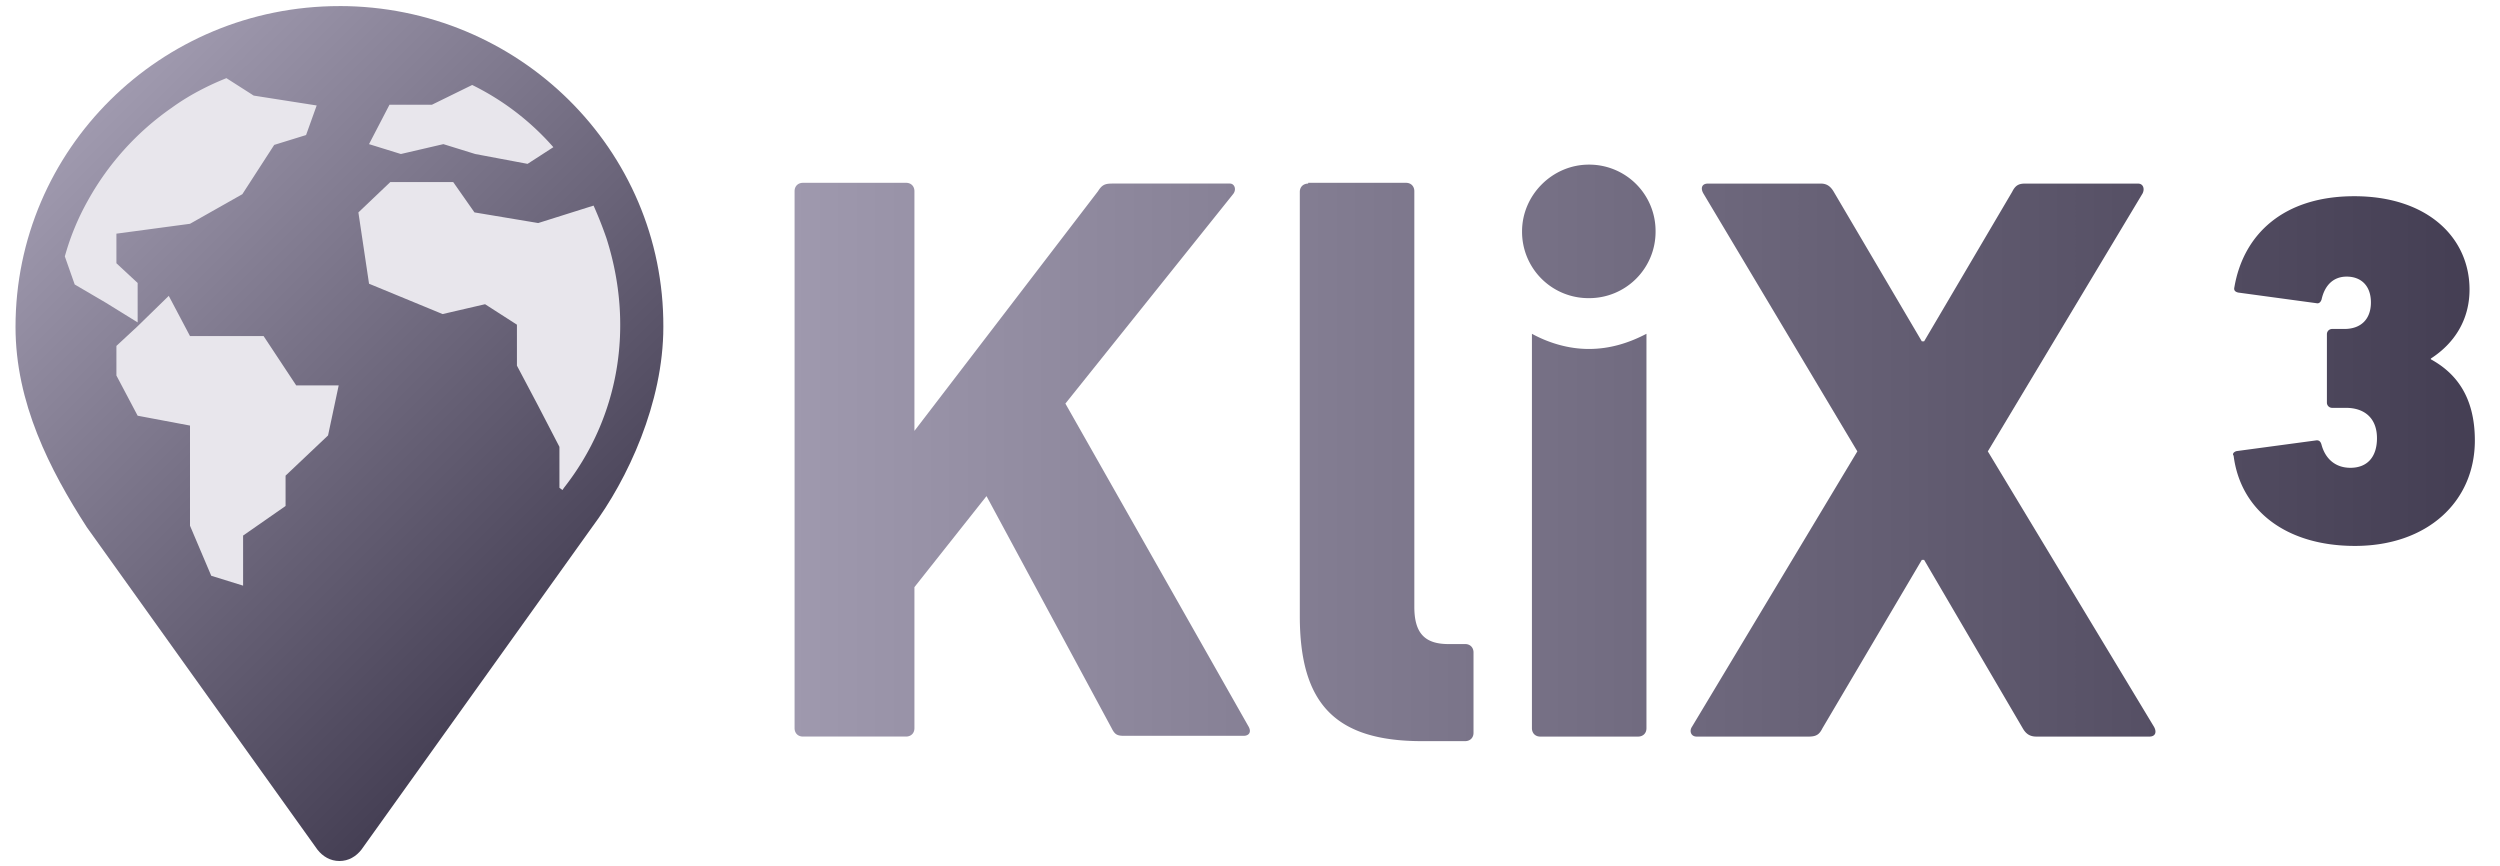 <svg width="101" height="35" viewBox="0 0 101 35" fill="none" xmlns="http://www.w3.org/2000/svg"><g clip-path="url(#logo-klix3-gray__a)"><path d="M13.713.246C6.48.246.627 6.038.627 13.209c0 3.065 1.38 5.762 2.88 8.09l9.317 13.026c.215.275.521.46.89.46.367 0 .673-.184.888-.46L23.918 21.3c1.44-1.93 2.881-5.026 2.881-8.09C26.83 6.037 20.946.245 13.713.245Z" fill="url(#logo-klix3-gray__b)"/><path d="M17.452 4.23h-1.716l-.828 1.593 1.288.399 1.716-.399 1.287.399 2.115.398 1.042-.674a10.53 10.53 0 0 0-3.28-2.513l-1.624.797ZM4.274 12.229l1.287.796v-1.593l-.858-.797V9.44l2.973-.399L9.79 7.846l1.288-1.992 1.287-.398.429-1.195-2.544-.399-1.103-.705c-.766.307-1.532.705-2.207 1.195a11.145 11.145 0 0 0-3.401 3.77 10.12 10.12 0 0 0-.92 2.237l.399 1.134 1.256.736Zm6.375 1.348H7.676l-.858-1.624-1.257 1.226-.858.796v1.196l.858 1.624 2.115.398v4.046l.858 2.022 1.287.399v-2.023l1.716-1.195v-1.226l1.716-1.624.43-2.023h-1.717l-1.317-1.992Zm8.52-4.995-.859-1.226h-2.543l-1.288 1.226.43 2.88 2.972 1.226 1.716-.398 1.287.827v1.655l.859 1.625.858 1.655v1.654l.122.092.062-.092c2.237-2.85 2.85-6.527 1.716-10.082a16.5 16.5 0 0 0-.521-1.318l-2.237.705-2.575-.43Z" fill="#E8E6EC"/><path d="M64.188 14.098c-.827 0-1.624-.245-2.298-.613v15.936c0 .184.122.337.337.337h3.953c.184 0 .337-.122.337-.337V13.485c-.705.368-1.47.613-2.329.613ZM44.911 7.417c-.275 0-.398.061-.551.307l-7.417 9.684V7.724c0-.184-.122-.338-.337-.338h-4.168c-.184 0-.337.123-.337.338V29.42c0 .184.123.337.337.337h4.168c.184 0 .337-.122.337-.337v-5.7l2.912-3.677 5.056 9.377c.123.245.215.307.49.307h4.843c.214 0 .337-.153.184-.399l-7.386-13.024 6.773-8.459c.153-.184.061-.429-.123-.429h-4.78Zm7.938 0c-.184 0-.337.123-.337.337v17.132c0 3.524 1.41 5.056 4.934 5.056h1.747c.184 0 .337-.122.337-.337v-3.248c0-.184-.123-.337-.337-.337h-.674c-.95 0-1.38-.43-1.38-1.502V7.724c0-.184-.122-.338-.337-.338H52.85v.031Zm28.96 0c-.275 0-.397.092-.52.337l-3.555 6.037h-.092l-3.555-6.037c-.123-.214-.276-.337-.521-.337H69c-.246 0-.307.184-.184.398l6.221 10.42-6.68 11.125c-.123.184-.032.398.183.398h4.536c.306 0 .429-.091.551-.337l4.015-6.803h.092l3.984 6.803c.123.215.276.337.552.337h4.566c.245 0 .306-.183.184-.398l-6.712-11.125 6.252-10.42c.092-.183.03-.398-.184-.398H81.81Zm-20.318 1.93a2.681 2.681 0 0 0 2.697 2.698 2.681 2.681 0 0 0 2.697-2.697 2.681 2.681 0 0 0-2.697-2.697c-1.47 0-2.697 1.226-2.697 2.697Z" fill="url(#logo-klix3-gray__c)"/><path d="m90.36 18.224 3.188-.429c.153-.03.214.061.245.184.153.552.551.92 1.164.92.675 0 1.073-.43 1.073-1.196 0-.797-.49-1.226-1.256-1.226h-.552a.21.21 0 0 1-.215-.214v-2.758a.21.21 0 0 1 .215-.215h.49c.674 0 1.073-.398 1.073-1.073 0-.674-.398-1.042-.98-1.042-.552 0-.89.368-1.012.92-.03.092-.092.184-.215.153l-3.156-.429c-.123-.03-.184-.092-.153-.215.367-2.145 1.991-3.677 4.842-3.677 2.972 0 4.658 1.685 4.658 3.77 0 1.225-.613 2.175-1.563 2.788v.03c.95.522 1.778 1.441 1.778 3.28 0 2.482-1.931 4.26-4.843 4.26-2.788 0-4.627-1.44-4.903-3.647-.061-.061 0-.153.122-.184Z" fill="url(#logo-klix3-gray__d)"/></g><defs><linearGradient id="logo-klix3-gray__b" x1="5.393" y1="3.425" x2="25.427" y2="23.459" gradientUnits="userSpaceOnUse"><stop stop-color="#9F99AE"/><stop offset="1" stop-color="#453F54"/></linearGradient><linearGradient id="logo-klix3-gray__c" x1="99.149" y1="29.942" x2="31.997" y2="29.942" gradientUnits="userSpaceOnUse"><stop stop-color="#453F54"/><stop offset="1" stop-color="#9F99AE"/></linearGradient><linearGradient id="logo-klix3-gray__d" x1="99.149" y1="29.942" x2="31.997" y2="29.942" gradientUnits="userSpaceOnUse"><stop stop-color="#453F54"/><stop offset="1" stop-color="#9F99AE"/></linearGradient><clipPath id="logo-klix3-gray__a"><path fill="#fff" transform="translate(.627)" d="M0 0h100v34.937H0z"/></clipPath></defs></svg>